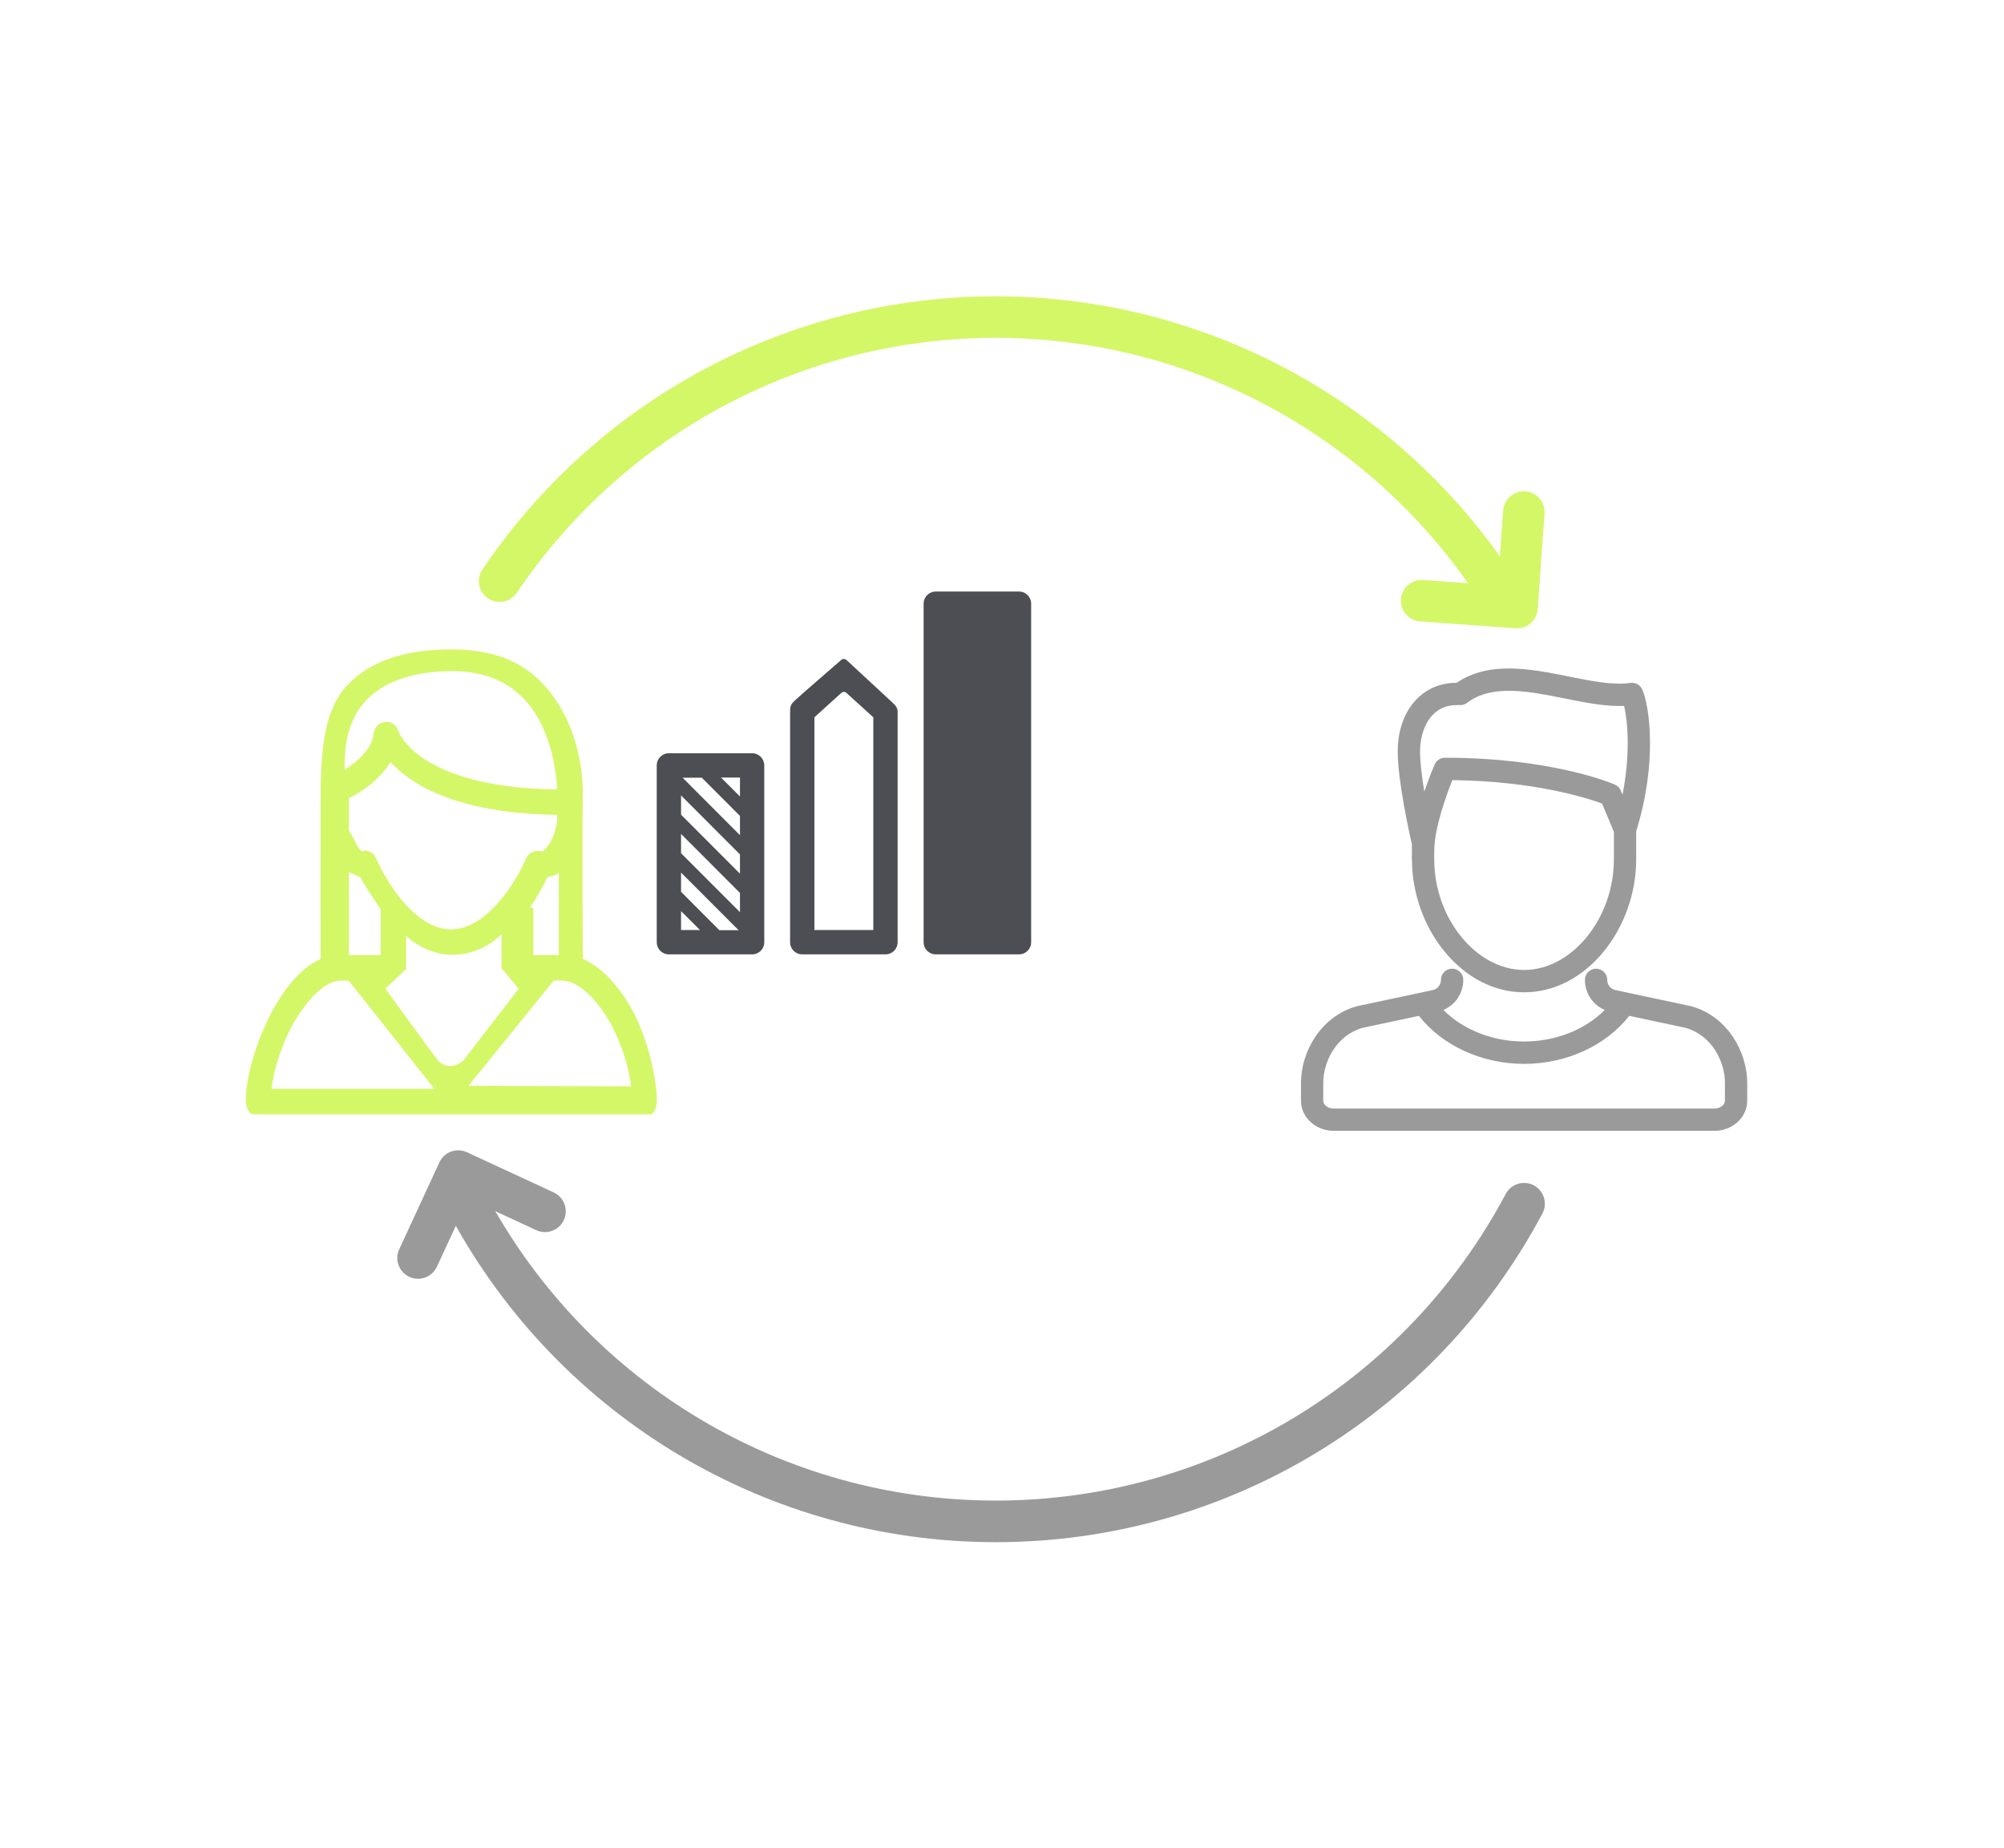 <svg width="142" height="131" viewBox="0 0 142 131" fill="none" xmlns="http://www.w3.org/2000/svg">
<path d="M55.985 50.554V66.78C55.985 67.26 56.367 67.643 56.846 67.643H62.742C63.222 67.643 63.604 67.26 63.604 66.78V50.638C63.604 50.423 63.65 50.2 63.338 49.89C63.338 49.89 60.159 46.946 60.008 46.803C59.777 46.585 59.582 46.797 59.582 46.797C59.582 46.797 56.523 49.445 56.282 49.687C56.006 49.963 55.985 50.074 55.985 50.554ZM61.882 65.918H57.708V50.839L59.615 49.111C59.615 49.111 59.799 48.948 59.976 49.112C60.027 49.163 61.882 50.839 61.882 50.839V65.918H61.882V65.918Z" fill="#4C4E54"/>
<path d="M47.397 53.388C46.918 53.388 46.536 53.77 46.536 54.25V66.781C46.536 67.26 46.918 67.643 47.397 67.643H53.293C53.773 67.643 54.154 67.26 54.154 66.781V54.25C54.154 53.77 53.773 53.388 53.293 53.388H47.397ZM48.258 65.918V64.576L49.599 65.918H48.258ZM50.961 65.918L48.258 63.211V61.846L52.335 65.929H50.961V65.918ZM52.433 64.652L48.258 60.472V59.108L52.433 63.288V64.652ZM52.433 61.923L48.258 57.742V56.378L52.433 60.558V61.923ZM52.433 59.194L48.368 55.123H49.73L52.433 57.83L52.433 59.194ZM52.433 56.455L51.092 55.112H52.433V56.455Z" fill="#4C4E54"/>
<path d="M66.307 41.927C65.828 41.927 65.446 42.309 65.446 42.789V66.78C65.446 67.26 65.828 67.643 66.307 67.643H72.203C72.683 67.643 73.065 67.26 73.065 66.78V42.789C73.065 42.309 72.683 41.927 72.203 41.927H66.307Z" fill="#4C4E54"/>
<path d="M44.653 71.324C43.655 69.636 42.497 68.487 41.296 67.959C41.296 67.959 41.24 59.328 41.296 56.451C41.304 56.023 41.433 51.573 38.41 48.405C36.822 46.741 34.676 46.028 32.032 46.028H31.938C28.565 46.028 26.053 46.936 24.496 48.691C22.956 50.427 22.733 53.203 22.722 56.518C22.711 59.445 22.722 67.971 22.722 67.971C19.622 69.299 17.413 75.185 17.413 78.026C17.413 78.375 17.615 78.981 17.931 78.981C18.699 78.981 45.75 78.981 46.088 78.981C46.37 78.981 46.545 78.366 46.545 78.041C46.544 76.323 45.802 73.265 44.653 71.324ZM25.84 49.755C27.045 48.398 29.109 47.587 31.952 47.566L32.032 47.565C34.163 47.565 35.869 48.22 37.105 49.512C38.993 51.485 39.399 54.493 39.481 55.956C34.374 55.895 31.584 54.78 30.134 53.84C28.641 52.873 28.271 51.933 28.234 51.826C28.126 51.405 27.736 51.139 27.304 51.168C26.868 51.199 26.523 51.556 26.478 51.991C26.368 53.068 25.337 53.975 24.422 54.556C24.375 52.418 24.842 50.88 25.84 49.755ZM26.649 60.822C26.544 60.584 26.34 60.403 26.091 60.327C25.906 60.269 25.811 60.275 25.63 60.338C25.392 60.187 25.172 59.592 24.721 58.851V56.564C25.623 56.165 26.826 55.317 27.68 54.026C29.114 55.583 32.313 57.658 39.465 57.753C39.473 57.757 39.454 57.761 39.462 57.764C39.503 57.902 39.53 58.333 39.261 59.096C38.988 59.871 38.584 60.259 38.414 60.357C38.22 60.287 38.004 60.286 37.808 60.355C37.574 60.437 37.384 60.611 37.283 60.837C36.25 63.158 34.235 65.868 31.958 65.868C29.694 65.869 27.682 63.15 26.649 60.822ZM26.975 64.463V67.695H24.721V61.822C25.172 61.987 25.259 62.101 25.521 62.147C25.914 62.942 26.524 63.735 26.975 64.463ZM37.792 64.389C37.792 64.353 37.578 64.317 37.574 64.281C38.066 63.608 38.44 62.884 38.801 62.158C39.091 62.111 39.595 61.987 39.595 61.792V67.694H37.792V64.389H37.792ZM19.242 77.174C19.384 75.819 19.995 73.894 20.852 72.432C21.895 70.653 23.131 69.5 24.16 69.5H24.708L30.776 77.174C30.776 77.174 19.767 77.174 19.242 77.174ZM31.013 75.158L27.309 70.079L28.778 68.679V66.338C29.679 67.151 30.814 67.67 32.079 67.67C33.411 67.67 34.638 67.1 35.538 66.22V68.626L36.752 70.081L32.839 75.159C32.839 75.159 32.428 75.558 31.904 75.558C31.381 75.556 31.013 75.158 31.013 75.158ZM33.198 76.958L39.241 69.499H39.797C40.828 69.499 42.066 70.515 43.107 72.276C43.969 73.734 44.583 75.647 44.719 76.999C44.215 77 33.198 76.958 33.198 76.958Z" fill="#D4F768"/>
<path d="M100.049 60.919C100.049 63.266 100.883 65.634 102.337 67.416C103.87 69.296 105.881 70.332 108 70.332C110.117 70.332 112.126 69.296 113.655 67.417C115.105 65.637 115.937 63.27 115.937 60.923V58.915C117.456 54.051 116.888 50.052 116.368 48.868C116.367 48.865 116.364 48.864 116.363 48.861C116.356 48.845 116.347 48.83 116.339 48.815C116.334 48.806 116.331 48.798 116.326 48.789C116.318 48.776 116.309 48.762 116.3 48.75C116.294 48.74 116.289 48.731 116.282 48.721C116.273 48.711 116.266 48.701 116.256 48.69C116.248 48.681 116.24 48.671 116.231 48.661C116.223 48.653 116.215 48.644 116.207 48.636C116.198 48.626 116.187 48.615 116.178 48.605C116.169 48.598 116.161 48.592 116.151 48.584C116.142 48.575 116.13 48.566 116.119 48.557C116.109 48.548 116.099 48.543 116.089 48.535C116.079 48.529 116.069 48.521 116.058 48.515C116.044 48.506 116.032 48.499 116.018 48.492C116.01 48.488 116.001 48.483 115.993 48.479C115.976 48.471 115.961 48.464 115.944 48.457C115.938 48.454 115.931 48.451 115.924 48.448C115.907 48.441 115.889 48.436 115.871 48.43C115.865 48.429 115.859 48.425 115.852 48.425C115.835 48.419 115.818 48.416 115.801 48.413C115.792 48.411 115.784 48.409 115.776 48.408C115.761 48.404 115.748 48.404 115.732 48.401C115.72 48.4 115.709 48.398 115.697 48.398C115.686 48.397 115.674 48.397 115.661 48.397C115.647 48.397 115.632 48.396 115.618 48.397C115.609 48.397 115.599 48.398 115.59 48.399C115.571 48.399 115.555 48.401 115.537 48.403C115.534 48.403 115.531 48.403 115.529 48.404C114.297 48.579 112.772 48.273 111.158 47.948C108.513 47.417 105.526 46.816 103.215 48.396C103.207 48.396 103.198 48.395 103.188 48.395C100.745 48.395 99.039 50.401 99.039 53.273C99.039 55.358 99.894 59.192 100.044 59.844V60.92L100.049 60.919ZM107.999 68.748C104.606 68.748 101.628 65.089 101.628 60.918V60.335C101.628 58.684 102.508 56.298 102.911 55.292C108.775 55.362 112.499 56.576 113.517 56.952L114.357 58.956V60.922C114.356 65.091 111.386 68.748 107.999 68.748ZM103.193 49.978C103.241 49.978 103.289 49.973 103.335 49.965C103.546 50.002 103.77 49.956 103.954 49.817C105.725 48.47 108.331 48.994 110.85 49.501C112.218 49.775 113.526 50.038 114.748 50.038C114.861 50.038 114.971 50.035 115.083 50.031C115.339 51.133 115.537 53.449 114.967 56.327L114.844 56.031C114.765 55.843 114.617 55.694 114.431 55.613C114.254 55.533 109.988 53.709 102.401 53.706C102.398 53.706 102.396 53.706 102.394 53.706C102.392 53.706 102.389 53.706 102.386 53.706C102.379 53.706 102.374 53.707 102.367 53.707C102.349 53.708 102.331 53.708 102.312 53.711C102.302 53.711 102.29 53.713 102.28 53.715C102.266 53.716 102.252 53.719 102.237 53.722C102.223 53.724 102.21 53.727 102.195 53.731C102.185 53.734 102.173 53.736 102.164 53.739C102.149 53.744 102.134 53.749 102.12 53.754C102.111 53.757 102.1 53.76 102.092 53.763C102.078 53.77 102.065 53.776 102.051 53.782C102.042 53.787 102.031 53.791 102.022 53.795C102.01 53.802 101.997 53.809 101.985 53.816C101.976 53.823 101.965 53.828 101.954 53.835C101.945 53.842 101.935 53.848 101.925 53.857C101.914 53.864 101.903 53.872 101.892 53.881C101.883 53.888 101.875 53.895 101.868 53.903C101.856 53.912 101.844 53.922 101.834 53.932C101.826 53.94 101.82 53.947 101.814 53.954C101.803 53.965 101.792 53.977 101.782 53.988C101.775 53.997 101.769 54.005 101.762 54.015C101.753 54.026 101.745 54.036 101.736 54.048C101.727 54.059 101.721 54.072 101.713 54.084C101.707 54.094 101.702 54.103 101.695 54.112C101.686 54.129 101.677 54.146 101.669 54.162C101.666 54.168 101.663 54.172 101.661 54.178C101.66 54.179 101.658 54.184 101.658 54.187C101.656 54.188 101.656 54.19 101.655 54.192C101.604 54.31 101.273 55.077 100.923 56.106C100.757 55.08 100.623 54.03 100.623 53.273C100.625 51.633 101.419 49.978 103.193 49.978Z" fill="#9A9A9A"/>
<path d="M119.851 71.323C119.835 71.318 119.819 71.314 119.802 71.311L114.464 70.173C114.122 70.097 113.884 69.8 113.884 69.45C113.884 69.012 113.531 68.659 113.095 68.659C112.658 68.659 112.305 69.012 112.305 69.45C112.305 70.398 112.864 71.223 113.71 71.583C112.321 72.983 110.225 73.82 107.994 73.82C105.764 73.82 103.668 72.983 102.279 71.584C103.123 71.223 103.684 70.398 103.684 69.448C103.684 69.012 103.33 68.658 102.894 68.658C102.458 68.658 102.104 69.012 102.104 69.448C102.104 69.798 101.866 70.097 101.533 70.171L96.186 71.31C96.169 71.314 96.153 71.319 96.137 71.321C93.542 72.049 92.185 74.604 92.185 76.75V78.018C92.185 79.194 93.227 80.15 94.505 80.15H121.484C122.763 80.15 123.805 79.194 123.805 78.018V76.75C123.805 74.605 122.447 72.05 119.851 71.323ZM122.224 78.019C122.224 78.317 121.885 78.571 121.484 78.571H94.505C94.103 78.571 93.764 78.317 93.764 78.019V76.753C93.764 75.209 94.719 73.376 96.54 72.853L100.543 71.999C102.192 74.109 105.002 75.404 107.995 75.404C110.988 75.404 113.798 74.109 115.446 71.999L119.449 72.853C121.271 73.377 122.226 75.207 122.226 76.752L122.224 78.019Z" fill="#9A9A9A"/>
<path d="M35.399 42.665C35.115 42.665 34.829 42.583 34.577 42.413C33.903 41.957 33.726 41.041 34.181 40.367C42.362 28.24 55.959 21 70.555 21C85.15 21 98.747 28.24 106.928 40.367C107.383 41.041 107.206 41.957 106.533 42.413C105.86 42.868 104.945 42.691 104.49 42.017C96.856 30.702 84.17 23.947 70.555 23.947C56.938 23.947 44.252 30.702 36.619 42.017C36.335 42.438 35.871 42.665 35.399 42.665Z" fill="#D4F768"/>
<path d="M107.494 44.536C107.458 44.536 107.423 44.535 107.386 44.532L100.629 44.046C99.819 43.987 99.208 43.282 99.266 42.47C99.325 41.658 100.031 41.052 100.84 41.106L106.13 41.487L106.51 36.189C106.569 35.378 107.283 34.771 108.084 34.825C108.894 34.883 109.504 35.589 109.446 36.401L108.96 43.168C108.904 43.944 108.258 44.536 107.494 44.536Z" fill="#D4F768"/>
<path d="M70.557 109.305C54.457 109.305 39.678 100.496 31.986 86.315C31.599 85.6 31.863 84.706 32.577 84.317C33.29 83.928 34.184 84.193 34.572 84.908C41.748 98.139 55.537 106.357 70.557 106.357C85.712 106.357 99.56 98.03 106.695 84.623C107.077 83.905 107.969 83.633 108.686 84.016C109.403 84.399 109.675 85.292 109.292 86.01C101.645 100.378 86.802 109.305 70.557 109.305Z" fill="#9A9A9A"/>
<path d="M29.623 90.636C29.416 90.636 29.206 90.593 29.006 90.5C28.268 90.158 27.948 89.282 28.289 88.544L31.134 82.387C31.474 81.648 32.349 81.327 33.087 81.668L39.235 84.516C39.972 84.858 40.294 85.734 39.953 86.472C39.612 87.21 38.737 87.532 38 87.191L33.186 84.961L30.959 89.781C30.711 90.319 30.179 90.636 29.623 90.636Z" fill="#9A9A9A"/>
</svg>

